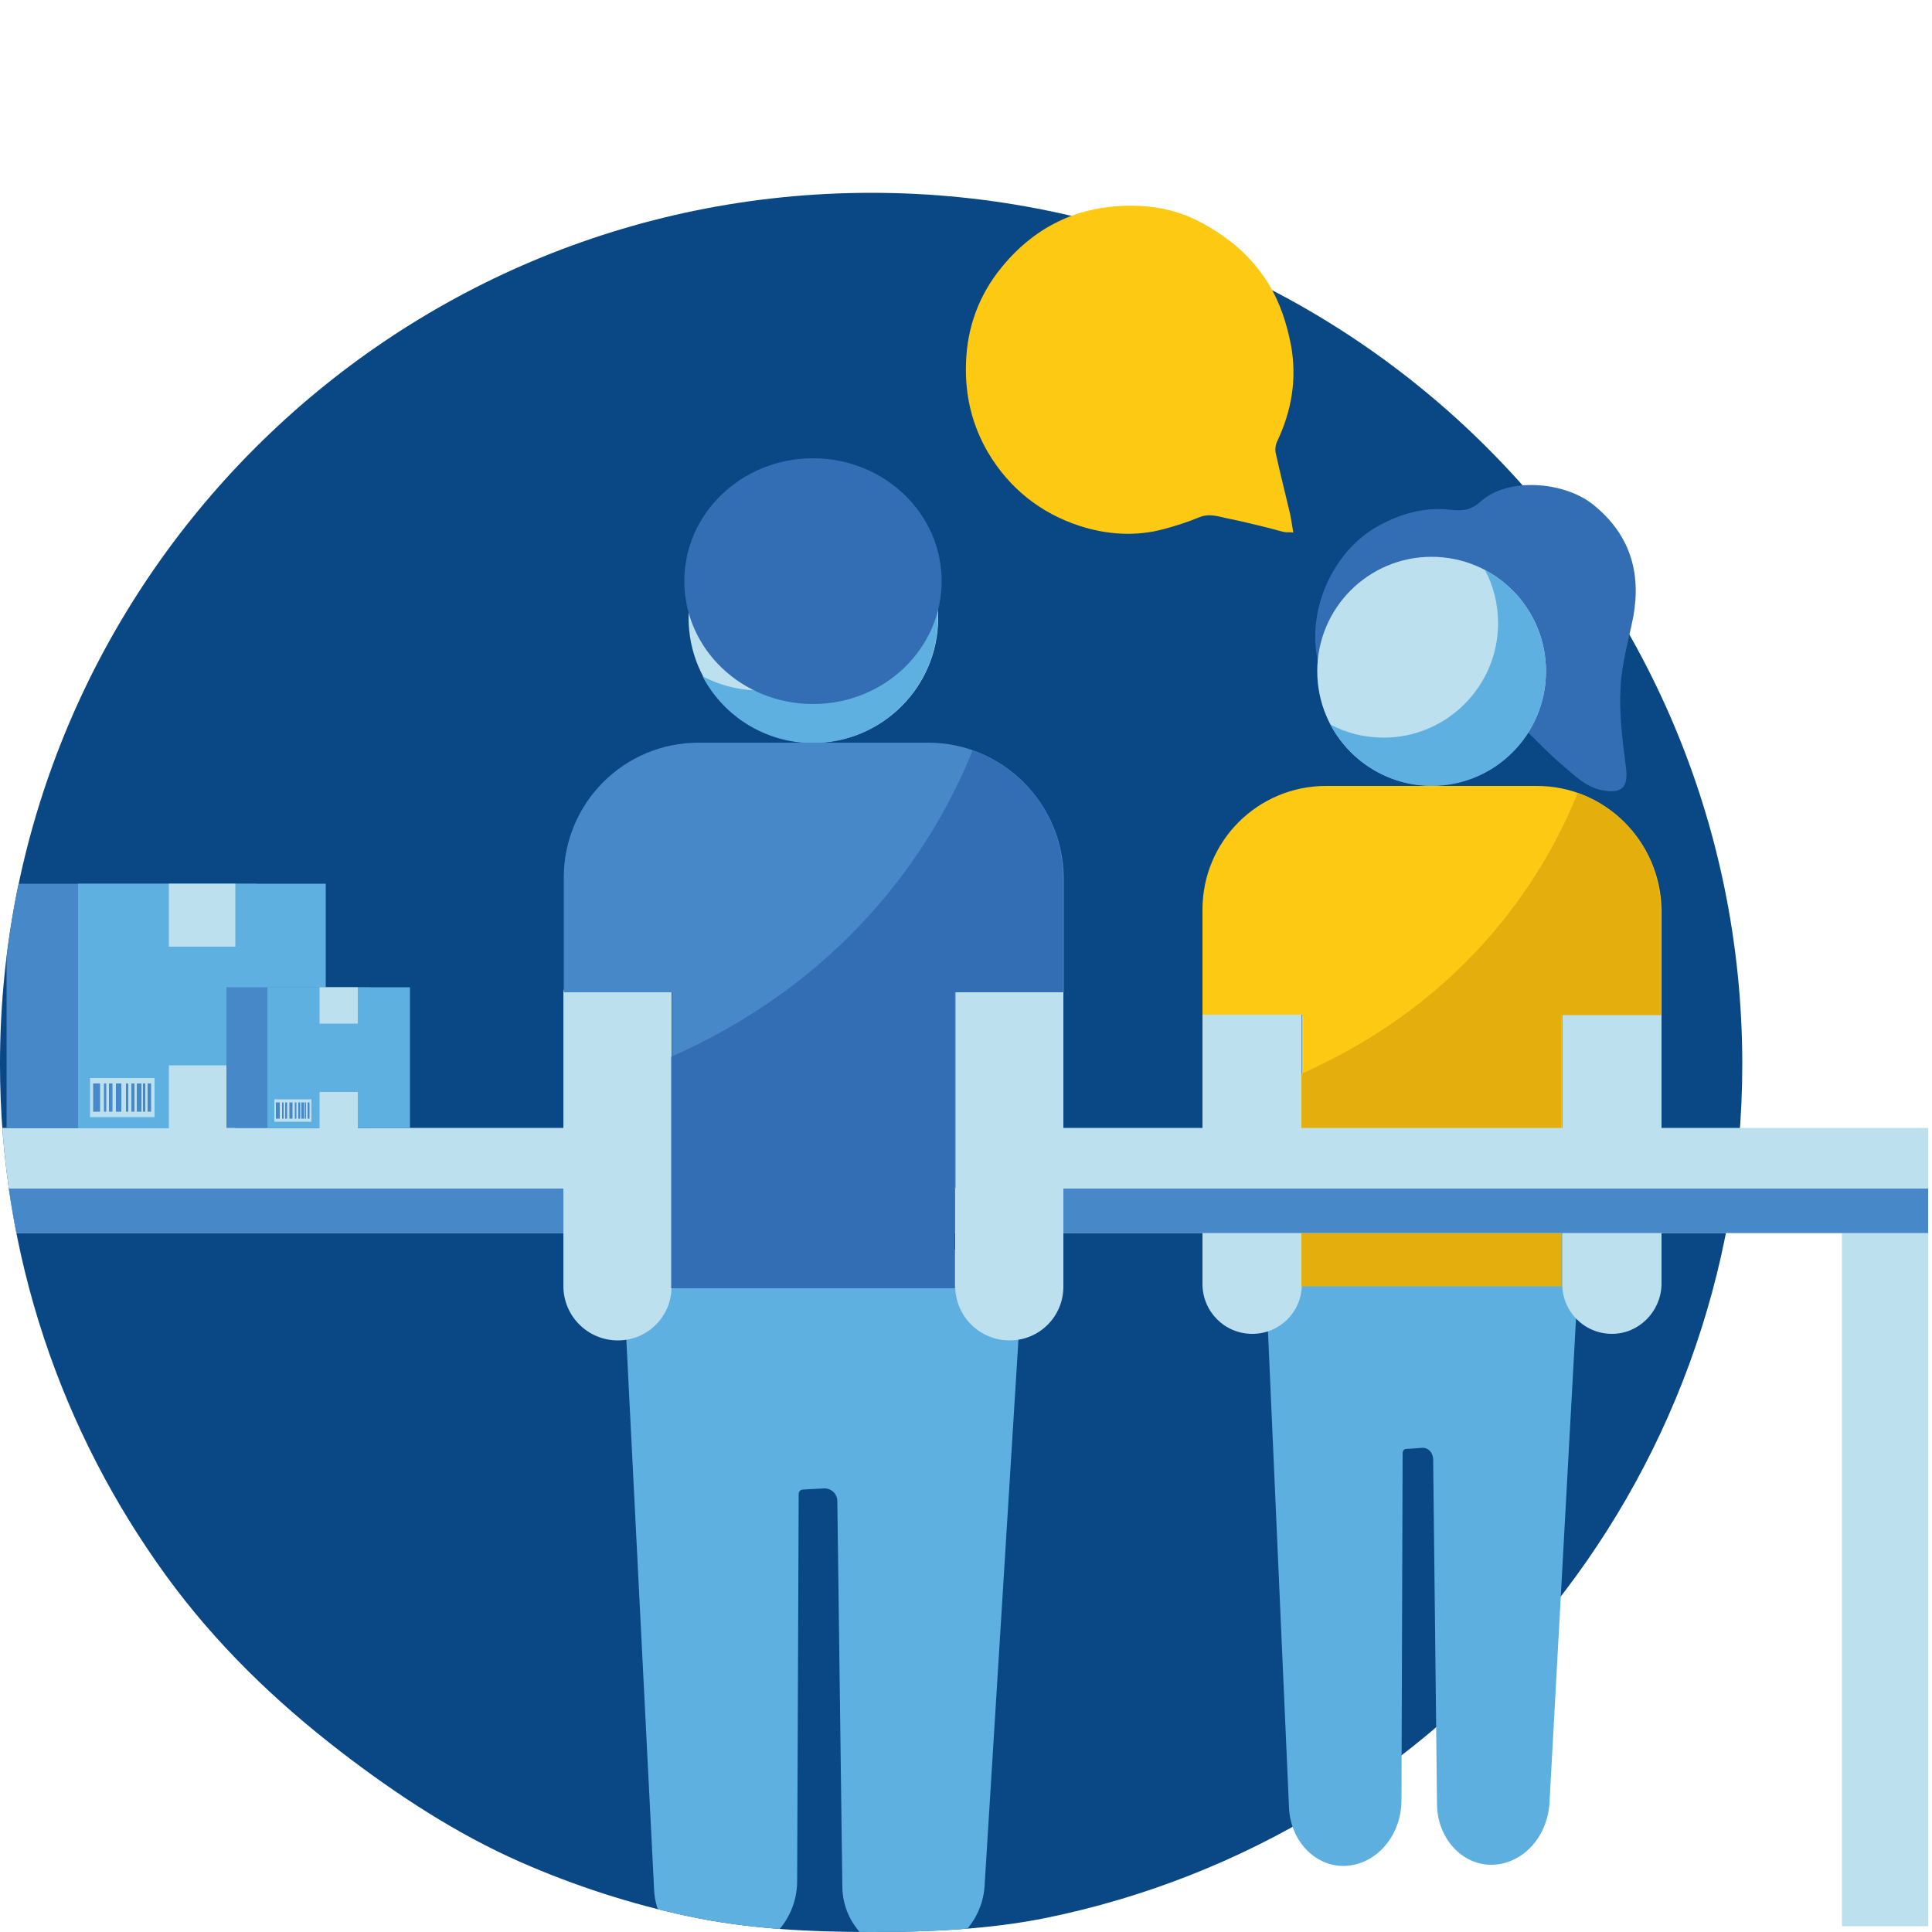 <svg xmlns="http://www.w3.org/2000/svg" xmlns:xlink="http://www.w3.org/1999/xlink" id="Calque_1" x="0px" y="0px" viewBox="0 0 500 500" style="enable-background:new 0 0 500 500;" xml:space="preserve"> <style type="text/css"> .st0{fill:#094785;} .st1{clip-path:url(#SVGID_00000030478030591990002620000005695802191212221363_);} .st2{fill:#5DAFE0;} .st3{fill:#336EB5;} .st4{fill:#BDE0EE;} .st5{fill:#5EB0E1;} .st6{fill:#FEC912;} .st7{fill:#E4AF0D;} .st8{fill:#4788C8;} .st9{clip-path:url(#SVGID_00000130618152785970479720000009560420597859239809_);} .st10{clip-path:url(#SVGID_00000164472459877183674040000007078221579028322749_);} </style> <path class="st0" d="M450.9,275.4c0,109.1-77.5,200.1-180.4,221c-14.5,2.9-29.6,3.6-45,3.6c-16.1,0-31.8-0.8-47-4s-29.9-8-43.8-14.1 c-16.6-7.3-32.1-17.5-46.3-28.4c-17.3-13.3-32.6-28.1-45.4-45.7c-27.1-37.3-43-83-43-132.4C0,150.8,100.9,49.9,225.5,49.9 S450.9,150.8,450.9,275.4z"></path> <g> <g> <defs> <path id="SVGID_1_" d="M708.3,463c0,109.1-334.9,12.5-437.8,33.4c-14.5,2.9-29.6,3.6-45,3.6c-16.1,0-31.8-0.8-47-4 s-29.9-8-43.8-14.1c-16.6-7.3-32.1-17.5-46.3-28.4c-17.3-13.3-32.6-28.1-45.4-45.7c-27.1-37.3-43-83-43-132.4 c0-19.8,2.6-40.2,8.1-60.4C37.2,108.2,142.2,5.3,307,5.7C431.6,5.9,708.3,338.4,708.3,463z"></path> </defs> <clipPath id="SVGID_00000134237413357673056160000016135708833123260288_"> <use xlink:href="#SVGID_1_" style="overflow:visible;"></use> </clipPath> <g style="clip-path:url(#SVGID_00000134237413357673056160000016135708833123260288_);"> <g> <path class="st2" d="M327.1,320.8l6.5,147.1c0.4,8.6,6.8,15.2,14.4,15h0c8.2-0.3,14.7-7.8,14.7-17.1l0.3-89.8c0-0.5,0.4-1,0.8-1 l4.3-0.3c1.5-0.1,2.7,1.2,2.8,2.9l1,89.4c0.1,8.7,6.4,15.6,14,15.6h0c7.9,0,14.5-6.9,15.1-15.9l7.9-144.3 c0.1-1.7-1.1-3.2-2.6-3.2l-78.4,0.5C327.4,319.8,327,320.3,327.1,320.8z"></path> <path class="st3" d="M364.2,195.7c11,3.1,21.3,0.6,30.3-7.1c3.4,3.3,6.3,6.4,9.6,9.2c3.3,2.8,6.4,6.1,11,6.8 c4.9,0.8,6.3-1.1,5.7-6c-0.9-6.9-1.8-13.8-1.4-20.7c0.3-6.2,2.1-12.3,3.3-18.3c2.1-11.7-1-21.5-10.5-29.1 c-7.8-6.1-22.3-6.9-29-0.7c-2.6,2.3-4.9,2.5-8,2.1c-6.5-0.7-12.6,1-18.3,4.1c-12.7,6.8-20.2,24.6-14.7,38.8 C346.1,185.6,353.4,192.7,364.2,195.7z"></path> <g> <g> <path class="st4" d="M324.1,345.2L324.1,345.2c-7.2,0-12.9-5.8-12.9-12.9v-70.2h25.7v70.4 C336.9,339.5,331.2,345.2,324.1,345.2z"></path> <path class="st4" d="M417.2,345.2L417.2,345.2c-7.2,0-12.9-5.8-12.9-12.9v-70.2h25.7v70.4 C429.8,339.5,424.1,345.2,417.2,345.2z"></path> <circle class="st4" cx="370.5" cy="173.7" r="29.6"></circle> </g> <path class="st5" d="M384.3,147.5c2.2,4.1,3.4,8.8,3.4,13.8c0,16.3-13.3,29.6-29.6,29.6c-5,0-9.7-1.2-13.8-3.4 c5,9.4,14.9,15.9,26.2,15.9c16.4,0,29.6-13.3,29.6-29.6C400.1,162.3,393.7,152.5,384.3,147.5L384.3,147.5z"></path> <path class="st6" d="M397.7,203.4h-54.5c-17.7,0-32,14.3-32,32v27.2H337v46.5h67.3v-46.5h25.7v-27.2 C429.7,217.7,415.4,203.4,397.7,203.4L397.7,203.4z"></path> <path class="st7" d="M408.3,205.2c-7.7,19.3-26.9,52.9-71.5,72.7v55h67.3v-70.2h25.7v-27.2 C429.7,221.5,420.8,209.6,408.3,205.2z"></path> </g> </g> <path class="st6" d="M332.4,137.7c-1.7-0.4-3.3-0.9-5-1.3c-3-0.7-6-1.5-9.1-2.1c-2.6-0.5-5.2-1.6-8-0.4c-2.9,1.2-6,2.2-9,3 c-7.3,2-14.8,1.5-21.9-0.8c-10.1-3.3-18.2-9.7-23.7-19c-4.2-7.2-6-14.9-5.7-23.2c0.3-9.3,3.4-17.6,9.2-24.7 c9.2-11.3,21.3-16.6,35.9-15.9c5.9,0.3,11.4,1.8,16.5,4.7c6.7,3.7,12.4,8.5,16.6,15.3c3.1,5,4.8,10.4,5.9,16 c1.6,8.7,0.2,17-3.6,25c-0.4,0.8-0.5,1.9-0.4,2.7c1.2,5.4,2.5,10.7,3.8,16.1c0.3,1.5,0.5,3,0.8,4.7 C333.7,137.7,333,137.8,332.4,137.7z"></path> <g> <rect x="-33" y="291.9" class="st4" width="532" height="27.2"></rect> <rect x="476.7" y="312.7" class="st4" width="22.3" height="185.8"></rect> <rect x="-33" y="307.6" class="st8" width="532" height="11.5"></rect> </g> <g> <g> <path class="st5" d="M161,325l8.3,164.4c0.6,9.6,8.7,17,18.3,16.7l0,0c10.4-0.3,18.6-8.8,18.7-19.1l0.4-100.4 c0-0.6,0.5-1.1,1.1-1.1l5.4-0.3c1.9-0.1,3.5,1.4,3.5,3.3l1.3,100c0.2,9.7,8.1,17.5,17.7,17.5l0,0c10,0,18.4-7.8,19.1-17.8 l10-161.3c0.1-1.9-1.4-3.6-3.3-3.6l-99.4,0.5C161.5,323.8,161,324.3,161,325z"></path> <g> <path class="st4" d="M159.9,346.9L159.9,346.9c-7.8,0-14.1-6.3-14.1-14.1v-76.6h28V333C173.8,340.7,167.6,346.9,159.9,346.9z"></path> <path class="st4" d="M261.3,346.9L261.3,346.9c-7.8,0-14.1-6.3-14.1-14.1v-76.6h28V333C275.2,340.7,269,346.9,261.3,346.9z"></path> <circle class="st4" cx="210.5" cy="159.9" r="32.3"></circle> </g> <path class="st5" d="M225.5,131.3c2.4,4.5,3.7,9.6,3.7,15.1c0,17.9-14.5,32.3-32.3,32.3c-5.4,0-10.6-1.3-15.1-3.7 c5.4,10.3,16.2,17.3,28.6,17.3c17.8,0,32.3-14.5,32.3-32.3C242.8,147.5,235.8,136.7,225.5,131.3L225.5,131.3z"></path> <path class="st8" d="M240.2,192.2h-59.4c-19.3,0-34.9,15.6-34.9,34.9v29.7h28v50.7h73.4v-50.7h28v-29.7 C275.1,207.9,259.5,192.2,240.2,192.2L240.2,192.2z"></path> <path class="st3" d="M251.7,194.2c-8.4,21-29.3,57.7-78,79.3v59.9h73.4v-76.6h28v-29.7C275.1,211.9,265.3,199,251.7,194.2z"></path> </g> <ellipse class="st3" cx="210.4" cy="150.4" rx="33.3" ry="31.8"></ellipse> </g> </g> </g> <g> <defs> <path id="SVGID_00000160181458471564709670000014361259583003054783_" d="M708.3,463c0,109.1-334.9,12.5-437.8,33.4 c-14.5,2.9-29.6,3.6-45,3.6c-16.1,0-31.8-0.8-47-4s-29.9-8-43.8-14.1c-16.6-7.3-32.1-17.5-46.3-28.4 c-17.3-13.3-32.6-28.1-45.4-45.7c-27.1-37.3-43-83-43-132.4c0-19.8,2.6-40.2,8.1-60.4C37.2,108.2,142.2,5.3,307,5.7 C431.6,5.9,708.3,338.4,708.3,463z"></path> </defs> <clipPath id="SVGID_00000034077139175367459640000015348683422374651548_"> <use xlink:href="#SVGID_00000160181458471564709670000014361259583003054783_" style="overflow:visible;"></use> </clipPath> <g style="clip-path:url(#SVGID_00000034077139175367459640000015348683422374651548_);"> <path class="st8" d="M1.7,228.7h64.7V292H1.7V228.7z"></path> <path class="st5" d="M20.2,228.7h64.1V292H20.2V228.7z"></path> <path class="st4" d="M43.7,228.7h17.2V245H43.7V228.7z M43.7,275.7h17.2V292H43.7V275.7z M23.3,279H40v10.1H23.3V279z"></path> <path class="st8" d="M24.1,280.4h1.8v7.3h-1.8V280.4z M26.9,280.4h0.6v7.3h-0.6V280.4z M30,280.4h1.4v7.3H30V280.4z M28.2,280.4 h0.9v7.3h-0.9V280.4z M32.6,280.4h0.6v7.3h-0.6V280.4z M35.4,280.4h1.2v7.3h-1.2V280.4z M37,280.4h0.6v7.3H37V280.4z M34,280.4 h0.8v7.3H34V280.4z M38.2,280.4h0.9v7.3h-0.9V280.4z"></path> </g> </g> <g> <defs> <path id="SVGID_00000116950556418136210520000007614821369698284202_" d="M708.3,463c0,109.1-334.9,12.5-437.8,33.4 c-14.5,2.9-29.6,3.6-45,3.6c-16.1,0-31.8-0.8-47-4s-29.9-8-43.8-14.1c-16.6-7.3-32.1-17.5-46.3-28.4 c-17.3-13.3-32.6-28.1-45.4-45.7c-27.1-37.3-43-83-43-132.4c0-19.8,2.6-40.2,8.1-60.4C37.2,108.2,142.2,5.3,307,5.7 C431.6,5.9,708.3,338.4,708.3,463z"></path> </defs> <clipPath id="SVGID_00000155124653182354705330000006506130640238152100_"> <use xlink:href="#SVGID_00000116950556418136210520000007614821369698284202_" style="overflow:visible;"></use> </clipPath> <g style="clip-path:url(#SVGID_00000155124653182354705330000006506130640238152100_);"> <path class="st8" d="M58.6,255.5h37.2v36.4H58.6V255.5z"></path> <path class="st5" d="M69.2,255.5h36.9v36.4H69.2V255.5z"></path> <path class="st4" d="M82.7,255.5h9.9v9.4h-9.9V255.5z M82.7,282.6h9.9v9.4h-9.9V282.6z M71,284.5h9.6v5.8H71V284.5z"></path> <path class="st8" d="M71.4,285.3h1v4.2h-1V285.3z M73,285.3h0.4v4.2H73V285.3z M74.9,285.3h0.8v4.2h-0.8V285.3z M73.8,285.3h0.5 v4.2h-0.5V285.3z M76.3,285.3h0.4v4.2h-0.4V285.3z M78,285.3h0.7v4.2H78V285.3z M78.9,285.3h0.3v4.2h-0.3V285.3z M77.2,285.3h0.5 v4.2h-0.5V285.3z M79.6,285.3h0.5v4.2h-0.5V285.3z"></path> </g> </g> </g> </svg>